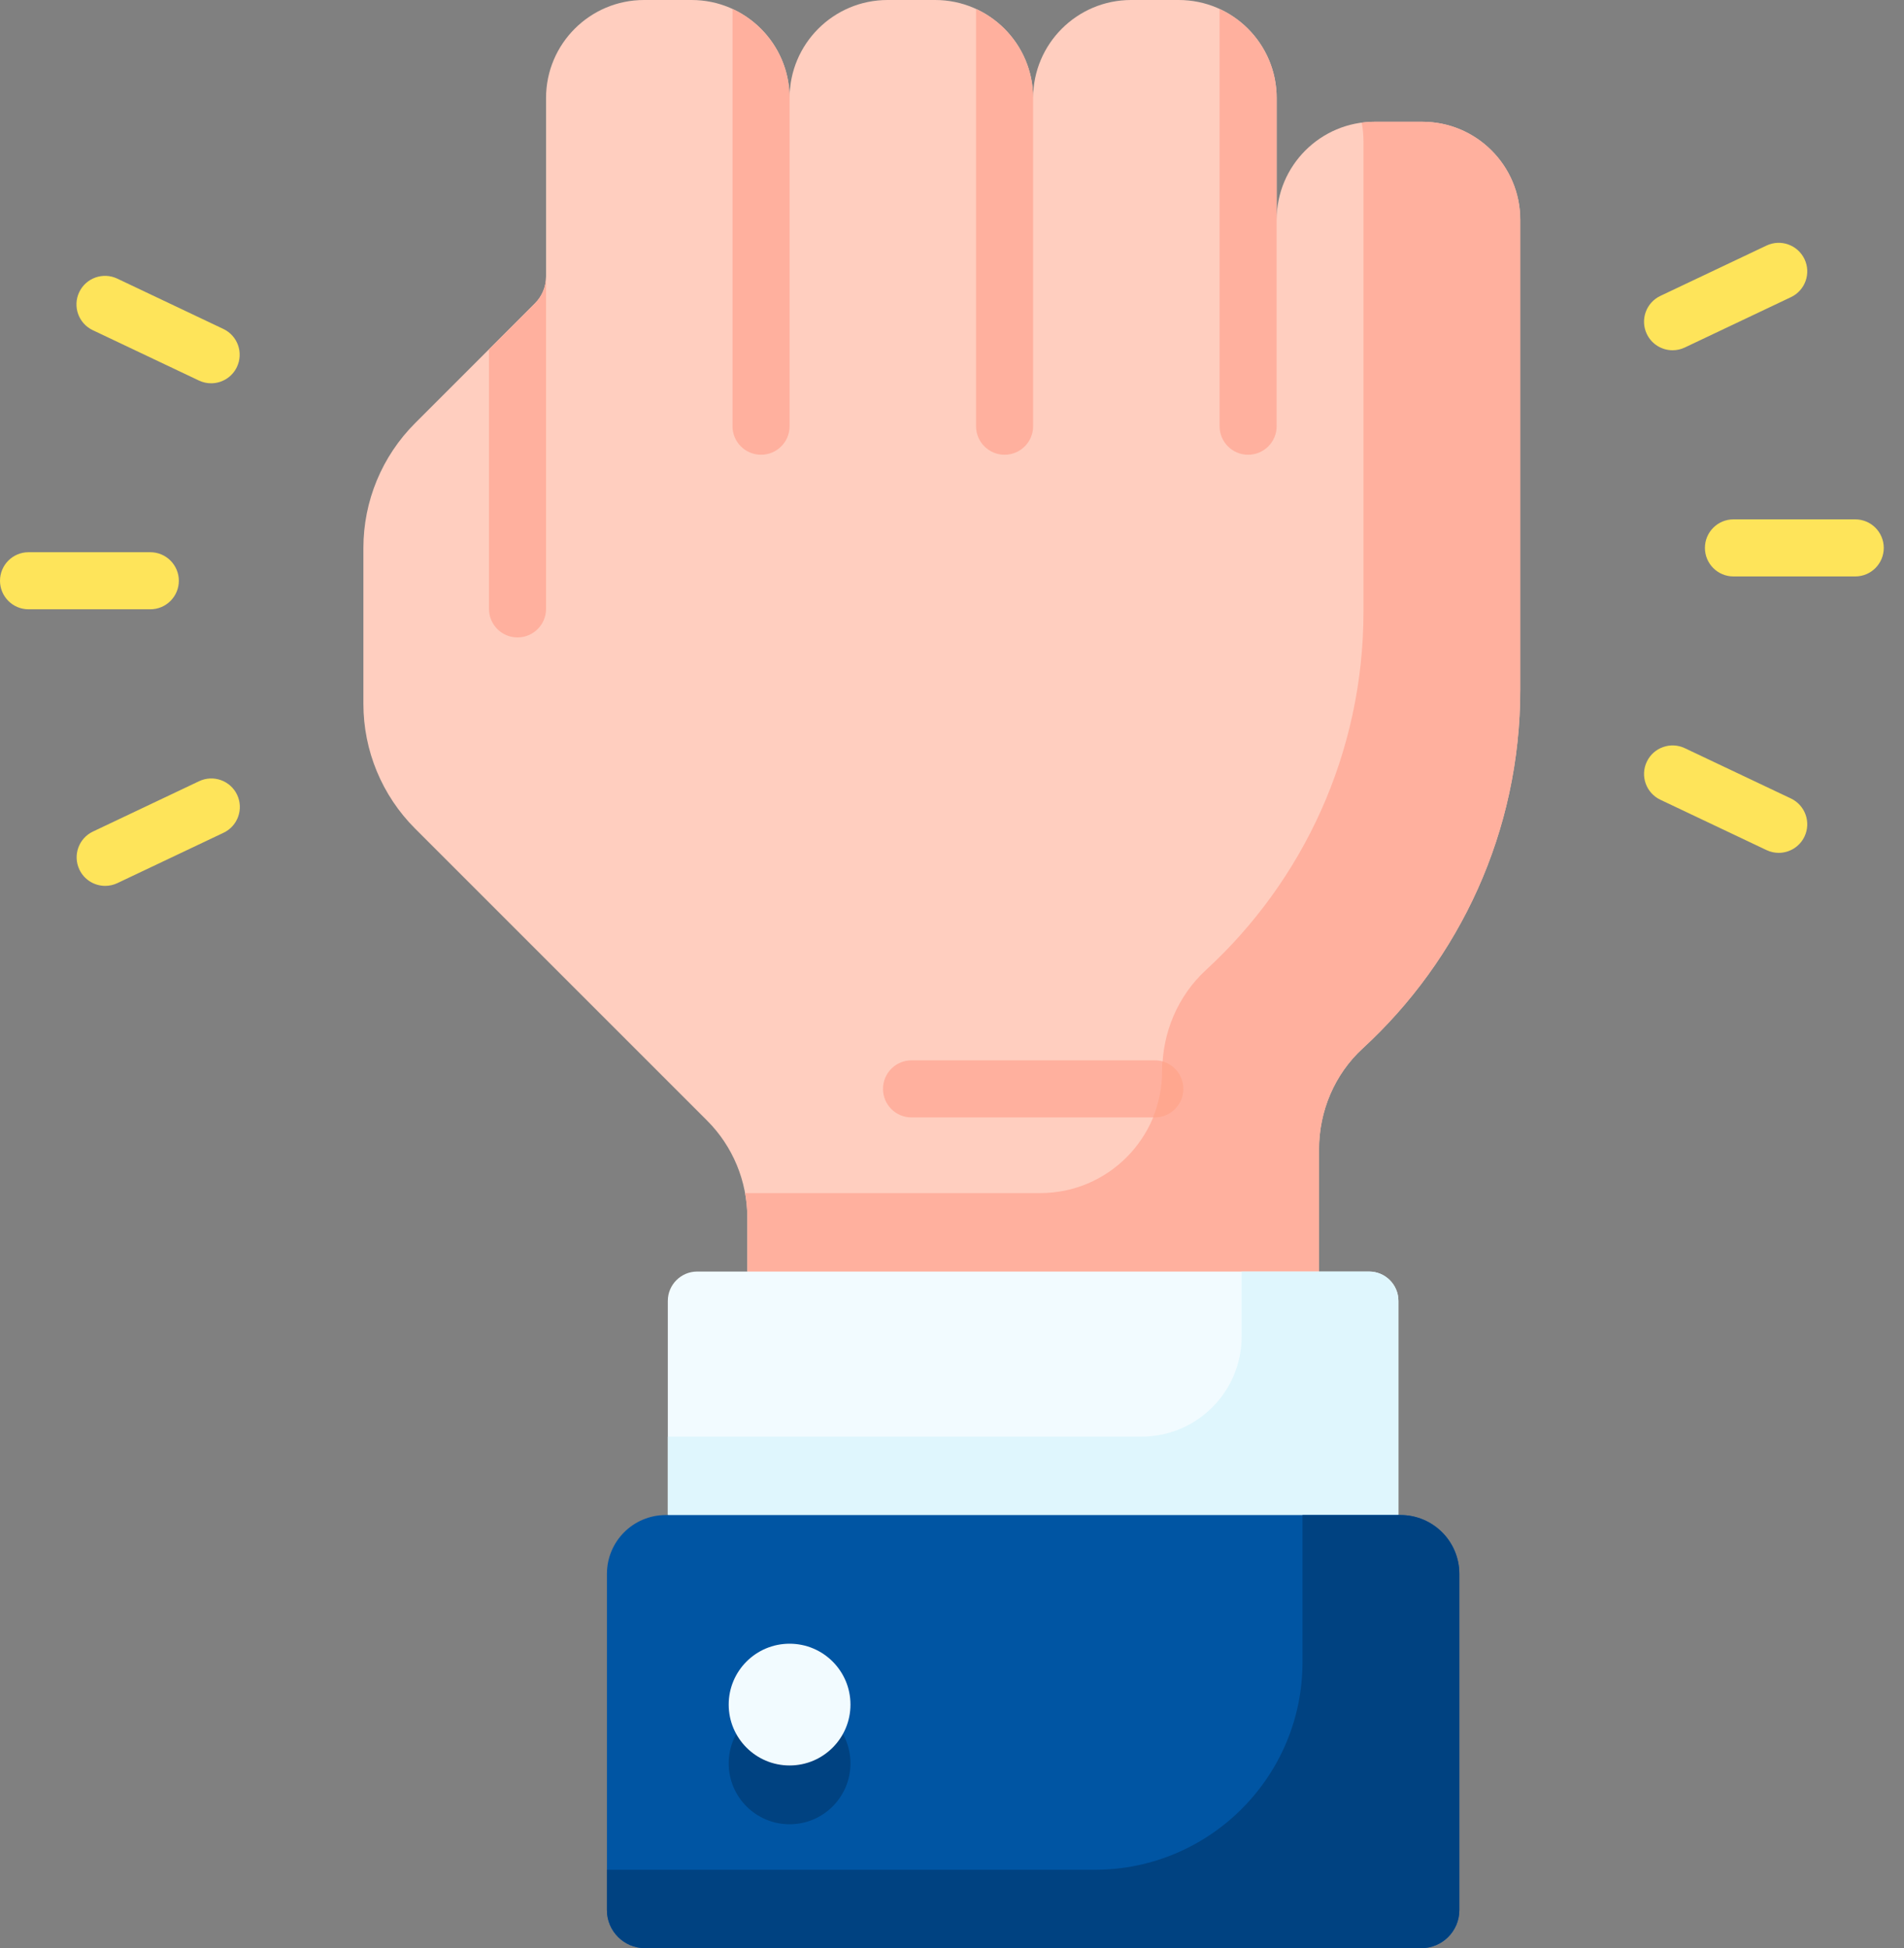<svg width="86" height="88" viewBox="0 0 86 88" fill="none" xmlns="http://www.w3.org/2000/svg">
<rect x="0" y="0" width="86" height="88" fill="#808080" stroke="none"/>
<path d="M68.665 9.927C68.665 7.482 66.683 5.5 64.238 5.5H62.091C59.646 5.5 57.664 7.482 57.664 9.927V4.427C57.664 1.982 55.683 0 53.238 0H51.091C48.646 0 46.664 1.982 46.664 4.427C46.664 1.982 44.682 0 42.238 0H40.091C37.646 0 35.664 1.982 35.664 4.427C35.664 1.982 33.682 0 31.238 0H29.091C26.646 0 24.664 1.982 24.664 4.427V12.488C24.664 12.944 24.483 13.381 24.161 13.703L18.748 19.116C17.253 20.61 16.414 22.637 16.414 24.75V31.794C16.414 33.907 17.253 35.934 18.748 37.428L31.938 50.619C33.1 51.781 33.753 53.357 33.753 55.001V57.436L48.039 60.501L59.576 57.436V51.922C59.576 50.194 60.276 48.529 61.548 47.36C65.923 43.339 68.665 37.569 68.665 31.158V9.927Z" fill="#FFCEBF"/>
<path d="M64.242 5.5H62.096C61.895 5.5 61.698 5.515 61.505 5.54C61.558 5.814 61.586 6.096 61.586 6.385V27.617C61.586 34.028 58.844 39.798 54.469 43.819C53.198 44.988 52.498 46.653 52.498 48.38C52.498 51.426 50.029 53.895 46.984 53.895H33.656C33.722 54.257 33.758 54.627 33.758 55.001V57.436L48.044 60.501L59.58 57.436V51.922C59.58 50.194 60.28 48.529 61.552 47.36C65.927 43.339 68.669 37.569 68.669 31.158V9.927C68.669 7.482 66.687 5.5 64.242 5.5Z" fill="#FFB09E"/>
<path d="M63.164 68.438L45.289 71.502L30.164 68.438V58.765C30.164 58.032 30.759 57.438 31.492 57.438H61.836C62.57 57.438 63.164 58.032 63.164 58.765V68.438H63.164Z" fill="#F2FBFF"/>
<path d="M61.837 57.438H56.082V60.374C56.082 62.871 54.057 64.896 51.559 64.896H30.164V68.438L45.289 71.502L63.164 68.438V58.765C63.164 58.032 62.57 57.438 61.837 57.438Z" fill="#DFF6FD"/>
<path d="M63.258 68.438H30.07C28.603 68.438 27.414 69.626 27.414 71.094V86.284C27.414 87.233 28.184 88.002 29.133 88.002H64.196C65.145 88.002 65.915 87.233 65.915 86.284V71.093C65.915 69.626 64.725 68.438 63.258 68.438Z" fill="#0055A3"/>
<path d="M35.664 82.406C37.183 82.406 38.414 81.175 38.414 79.656C38.414 78.138 37.183 76.906 35.664 76.906C34.145 76.906 32.914 78.138 32.914 79.656C32.914 81.175 34.145 82.406 35.664 82.406Z" fill="#004281"/>
<path d="M63.258 68.438H58.832V75.08C58.832 80.261 54.632 84.461 49.451 84.461H27.414V86.284C27.414 87.233 28.184 88.002 29.133 88.002H64.196C65.145 88.002 65.915 87.233 65.915 86.284V71.093C65.915 69.626 64.725 68.438 63.258 68.438Z" fill="#004281"/>
<path d="M35.664 79.75C37.183 79.75 38.414 78.519 38.414 77C38.414 75.481 37.183 74.25 35.664 74.25C34.145 74.25 32.914 75.481 32.914 77C32.914 78.519 34.145 79.75 35.664 79.75Z" fill="#F2FBFF"/>
<path d="M56.375 20.542C57.087 20.542 57.664 19.965 57.664 19.253V4.43C57.664 2.645 56.608 1.107 55.086 0.406V19.253C55.086 19.965 55.663 20.542 56.375 20.542Z" fill="#FFB09E"/>
<path d="M45.375 20.542C46.087 20.542 46.664 19.965 46.664 19.253V4.43C46.664 2.645 45.608 1.107 44.086 0.406V19.253C44.086 19.965 44.663 20.542 45.375 20.542Z" fill="#FFB09E"/>
<path d="M34.375 20.542C35.087 20.542 35.664 19.965 35.664 19.253V4.43C35.664 2.645 34.608 1.107 33.086 0.406V19.253C33.086 19.965 33.663 20.542 34.375 20.542Z" fill="#FFB09E"/>
<path d="M23.375 28.794C24.087 28.794 24.664 28.216 24.664 27.505V12.492C24.664 12.948 24.483 13.385 24.161 13.707L22.086 15.782V27.505C22.086 28.216 22.663 28.794 23.375 28.794Z" fill="#FFB09E"/>
<path d="M52.172 50.477H41.172C40.46 50.477 39.883 49.899 39.883 49.188C39.883 48.476 40.46 47.898 41.172 47.898H52.172C52.884 47.898 53.461 48.476 53.461 49.188C53.461 49.899 52.884 50.477 52.172 50.477Z" fill="#FFB09E"/>
<path d="M52.161 50.477C52.873 50.477 53.45 49.9 53.45 49.188C53.45 48.595 53.05 48.096 52.505 47.945C52.495 48.09 52.49 48.236 52.49 48.383C52.49 49.124 52.343 49.831 52.078 50.477H52.161Z" fill="#FFA78F"/>
<path d="M83.797 26.039H78.297C77.585 26.039 77.008 25.462 77.008 24.75C77.008 24.038 77.585 23.461 78.297 23.461H83.797C84.509 23.461 85.086 24.038 85.086 24.75C85.086 25.462 84.509 26.039 83.797 26.039Z" fill="#FEE45A"/>
<path d="M80.341 38.525C80.155 38.525 79.967 38.485 79.789 38.4L74.995 36.126C74.352 35.821 74.077 35.052 74.383 34.409C74.688 33.766 75.457 33.492 76.1 33.797L80.894 36.07C81.537 36.376 81.811 37.144 81.506 37.788C81.285 38.252 80.823 38.525 80.341 38.525Z" fill="#FEE45A"/>
<path d="M75.548 15.822C75.066 15.822 74.603 15.55 74.382 15.085C74.077 14.441 74.351 13.673 74.995 13.367L79.789 11.093C80.431 10.788 81.201 11.062 81.506 11.706C81.811 12.349 81.537 13.118 80.894 13.423L76.1 15.697C75.921 15.782 75.733 15.822 75.548 15.822Z" fill="#FEE45A"/>
<path d="M6.789 27.523H1.289C0.577 27.523 0 26.946 0 26.234C0 25.523 0.577 24.945 1.289 24.945H6.789C7.501 24.945 8.078 25.523 8.078 26.234C8.078 26.946 7.501 27.523 6.789 27.523Z" fill="#FEE45A"/>
<path d="M4.751 40.017C4.269 40.017 3.806 39.745 3.586 39.28C3.281 38.636 3.555 37.868 4.198 37.563L8.992 35.289C9.634 34.984 10.404 35.258 10.709 35.901C11.014 36.544 10.74 37.313 10.097 37.618L5.303 39.892C5.124 39.977 4.936 40.017 4.751 40.017Z" fill="#FEE45A"/>
<path d="M9.536 17.314C9.351 17.314 9.163 17.274 8.984 17.189L4.19 14.915C3.547 14.61 3.273 13.841 3.578 13.198C3.883 12.555 4.652 12.281 5.295 12.585L10.089 14.86C10.732 15.165 11.007 15.933 10.701 16.577C10.481 17.042 10.018 17.314 9.536 17.314Z" fill="#FEE45A"/>
</svg>
